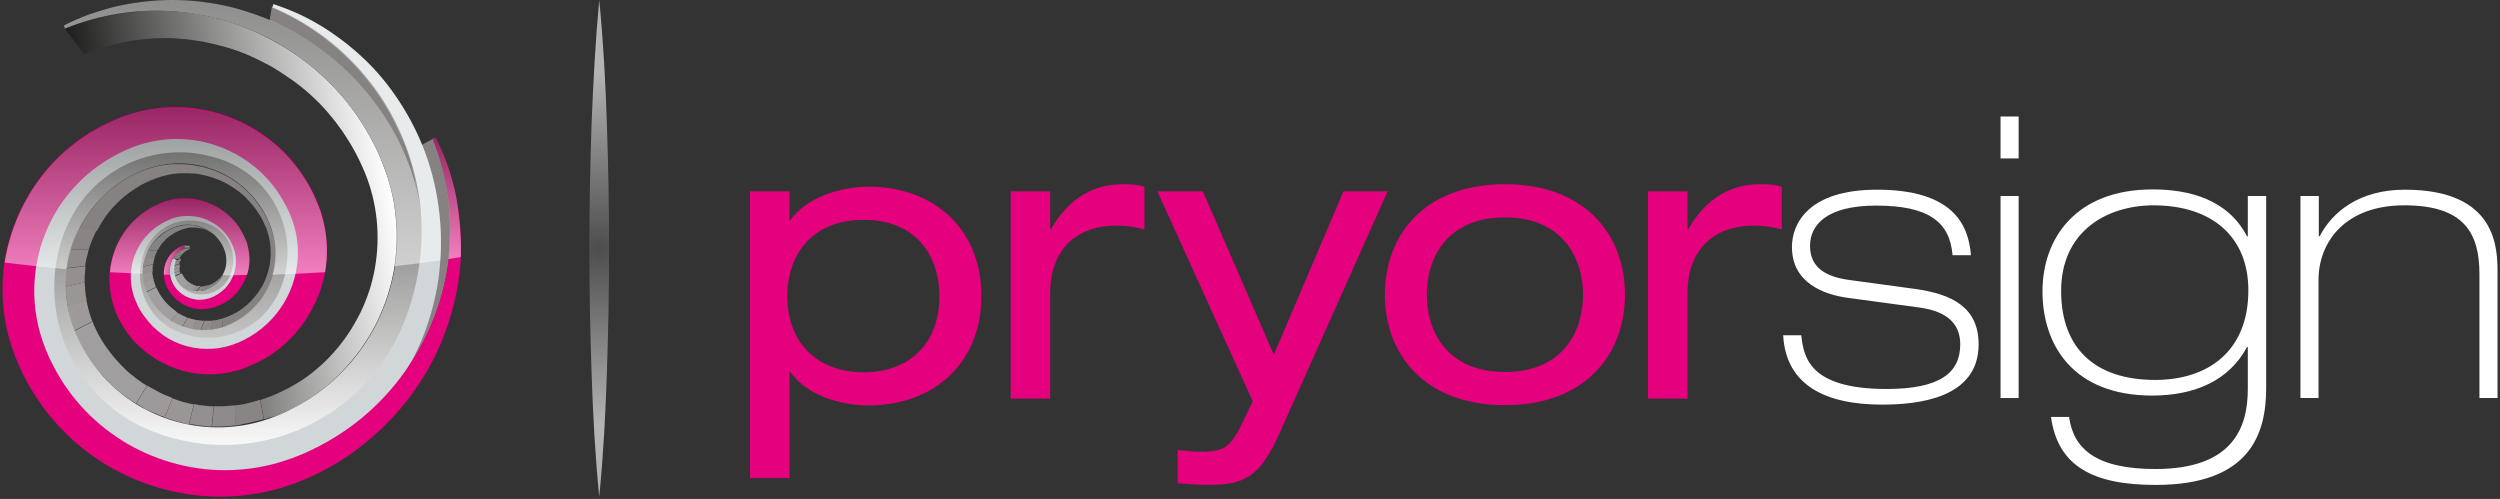 <svg width="912" height="182" viewBox="0 0 912 182" fill="none" xmlns="http://www.w3.org/2000/svg">
<rect x="0" y="0" width="912" height="182" fill="#333333" stroke="none"/>
<path d="M273.6 69.8H288V80.3H288.3C293.9 72.4 305.9 68.1 317 68.1C339.7 68.1 358 82.6 358 108C358 133.3 339.7 147.9 317 147.9C305.8 147.9 294.1 143.9 288.3 135.7H288V174.4H273.6V69.8ZM315.1 80.2C295.5 80.2 287.2 93.7 287.2 108C287.2 125.3 298.3 135.8 315.1 135.8C331.8 135.8 342.7 125.3 342.7 108C342.7 93.7 334.5 80.2 315.1 80.2Z" fill="#E5007E"/>
<path d="M368.699 69.8H383.099V83.6H383.399C390.199 71.6 399.799 67.2 409.299 67.2C412.899 67.2 414.799 67.3 417.499 68.1V83.7C413.899 82.8 411.199 82.3 407.299 82.3C392.999 82.3 383.099 90.7 383.099 107.1V145.4H368.699V69.8Z" fill="#E5007E"/>
<path d="M490.099 69.8H506.199L466.699 158.2C459.499 174.2 453.899 176.9 440.499 176.9C436.899 176.9 433.299 176.6 429.599 176.3V164.2C432.199 164.3 434.499 164.8 437.999 164.8C446.899 164.8 449.099 162.9 453.699 153.3L456.999 146.4L422.199 69.8H438.799L464.699 129.4L490.099 69.8Z" fill="#E5007E"/>
<path d="M548.999 67.2C578.399 67.2 592.799 85.8 592.799 107.5C592.799 129.2 578.399 147.8 548.999 147.8C519.599 147.8 505.199 129.2 505.199 107.5C505.199 85.8 519.599 67.2 548.999 67.2ZM548.999 79.3C528.099 79.3 520.499 93.8 520.499 107.5C520.499 121.2 528.099 135.7 548.999 135.7C569.899 135.7 577.499 121.2 577.499 107.5C577.499 93.9 569.799 79.3 548.999 79.3Z" fill="#E5007E"/>
<path d="M601.199 69.8H615.599V83.6H615.899C622.699 71.6 632.299 67.2 641.799 67.2C645.399 67.2 647.299 67.3 649.999 68.1V83.7C646.399 82.8 643.699 82.3 639.799 82.3C625.499 82.3 615.599 90.7 615.599 107.1V145.4H601.199V69.8V69.8Z" fill="#E5007E"/>
<path d="M712.3 93.1C711.3 80.9 703.5 75 684.4 75C666.3 75 660.3 82.1 660.3 89.7C660.3 97.8 666.3 101.1 675.1 102.2L698.6 105.4C712.4 107.3 721.8 112.3 721.8 125.6C721.8 145.6 699.1 147.6 686.5 147.6C666.2 147.6 651.5 140.7 650.5 122.3H657.1C658 129.9 659.6 141.9 688.2 141.9C707.6 141.9 715.1 136.1 715.1 125.6C715.1 117.1 708.9 113.4 700.3 112.2L674.4 108.7C665.3 107.5 653.7 103.2 653.7 90.1C653.7 81.7 659.6 69.2 684.7 69.2C712.1 69.2 718.1 81.6 719 93.1H712.3V93.1Z" fill="white"/>
<path d="M729.8 42.5H736.4V57.8H729.8V42.5ZM729.8 71.5H736.4V145.2H729.8V71.5Z" fill="white"/>
<path d="M820.1 71.5H826.7V141.6C826.7 158.4 820.7 176.9 786.4 176.9C763.5 176.9 750.7 170.1 748.2 152.1H754.8C756.4 163.8 764.7 171.1 786.3 171.1C815 171.1 820 155.5 820 141.9V126.6H819.7C813.2 138.8 800.7 144.3 785.1 144.3C756.4 144.3 745.1 126 745.1 106.3C745.1 87 757.2 69.1 785.3 69.1C798.6 69.1 812.7 72.7 819.7 86.2L820 86.3V71.5H820.1ZM751.9 106.1C751.9 127.1 764.3 138.6 786.2 138.6C805.4 138.6 820.2 128.2 820.2 105.9C820.2 86.5 807.1 74.9 785.5 74.9C768 75 751.9 84.8 751.9 106.1Z" fill="white"/>
<path d="M839.299 71.5H845.899V86.2H846.199C850.799 77.4 860.499 69.2 877.299 69.2C911.099 69.2 911.099 90.8 911.099 99.7V145.2H904.499V100C904.499 85 898.899 74.9 877.099 74.9C855.399 74.9 845.799 88.4 845.799 102.1V145.2H839.199V71.5H839.299Z" fill="white"/>
<path d="M218.6 0C220.1 15.1 220.9 30.2 221.4 45.3C221.9 60.4 222.2 75.5 222.2 90.6C222.2 105.7 221.9 120.8 221.4 135.9C220.9 151 220.1 166.1 218.6 181.2C217.1 166.1 216.3 151 215.8 135.9C215.3 120.8 215 105.7 215 90.6C215 75.5 215.3 60.4 215.8 45.3C216.4 30.2 217.2 15.1 218.6 0Z" fill="url(#paint0_radial_1602_7312)"/>
<path d="M23.4 9.2C23.3 9.2 23.3 9.3 23.3 9.3L23.4 9.2Z" fill="#827F7E"/>
<path d="M152 69.1L144.3 71.6C144.2 71 144.1 70.3 143.9 69.7C143.8 69.1 143.6 68.4 143.5 67.8C143.4 67.2 143.2 66.5 143 65.9C142.8 65.3 142.7 64.7 142.5 64C141.7 61.2 140.8 58.4 139.7 55.6C138.6 52.9 137.3 50.2 135.9 47.6C134.5 45 133 42.5 131.3 40.1C129.6 37.7 127.8 35.3 125.9 33.1C124 30.9 121.9 28.8 119.7 26.8C117.5 24.8 115.2 23 112.8 21.2C110.4 19.5 107.9 17.9 105.4 16.4C102.8 14.9 100.2 13.6 97.5 12.5L99.2 2.4C102.3 3.7 105.3 5.2 108.2 6.8C111.1 8.4 113.9 10.2 116.6 12.2C119.3 14.1 121.9 16.2 124.3 18.5C126.8 20.7 129.1 23.1 131.3 25.6C133.5 28.1 135.5 30.7 137.4 33.5C139.3 36.2 141 39.1 142.6 42C144.2 44.9 145.6 47.9 146.8 51C148 54.1 149.1 57.2 150 60.4C150.2 61.1 150.4 61.8 150.6 62.5C150.8 63.2 151 63.9 151.1 64.6C151.3 65.3 151.4 66 151.6 66.7C151.7 67.7 151.9 68.4 152 69.1Z" fill="#868281"/>
<path d="M149.6 132.8L142.2 128C142.4 127.6 142.7 127.2 142.9 126.9C143.1 126.5 143.4 126.1 143.6 125.8C143.8 125.4 144.1 125 144.3 124.6C144.5 124.2 144.8 123.8 145 123.4C146.5 120.8 147.8 118.2 148.9 115.5C150.1 112.8 151.1 110 151.9 107.2C152.7 104.4 153.4 101.5 154 98.6C154.5 95.7 154.9 92.8 155.1 89.8C155.3 86.9 155.3 83.9 155.2 81C155.1 78.1 154.8 75.1 154.3 72.2C153.8 69.3 153.2 66.4 152.4 63.6C151.6 60.8 150.7 58 149.6 55.2L158 50.6C159.3 53.7 160.3 56.9 161.2 60.1C162.1 63.3 162.8 66.6 163.3 69.9C163.8 73.2 164.2 76.5 164.3 79.8C164.5 83.1 164.4 86.5 164.2 89.8C164 93.1 163.6 96.4 163 99.7C162.4 103 161.6 106.2 160.7 109.4C159.7 112.6 158.6 115.7 157.3 118.8C156 121.9 154.5 124.8 152.9 127.7C152.6 128.2 152.4 128.6 152.1 129C151.8 129.4 151.6 129.9 151.3 130.3C151 130.7 150.8 131.2 150.5 131.6C150.1 132 149.9 132.4 149.6 132.8Z" fill="#868281"/>
<path d="M63.399 100.8L65.799 99.6L63.399 100.8C63.399 100.8 63.499 100.8 63.399 100.8Z" fill="#898584"/>
<path d="M63.499 100.8L65.899 99.6L63.499 100.8V100.8C63.599 100.8 63.599 100.8 63.499 100.8C63.499 100.8 63.599 100.8 63.499 100.8Z" fill="#8F8B8A"/>
<path d="M63.6 100.8L66 99.6L63.6 100.8C63.7 100.8 63.7 100.8 63.6 100.8C63.7 100.8 63.7 100.8 63.6 100.8Z" fill="#93908F"/>
<path d="M63.699 100.8L66.099 99.6L63.699 100.8Z" fill="#9A9693"/>
<path d="M63.699 100.8L66.099 99.6L63.699 100.8C63.799 100.8 63.799 100.9 63.699 100.8C63.799 100.8 63.799 100.8 63.699 100.8C63.799 100.8 63.799 100.8 63.699 100.8Z" fill="#9D9A99"/>
<path d="M63.8 100.9L66.2 99.7C66.2 99.7 66.3 99.7 66.3 99.8C66.3 99.8 66.3 99.9 66.4 99.9C66.4 99.9 66.4 100 66.5 100C66.5 100 66.5 100.1 66.6 100.1C66.7 100.4 66.9 100.6 67 100.9C67.2 101.1 67.3 101.4 67.5 101.6C67.7 101.8 67.9 102.1 68.1 102.3C68.3 102.5 68.5 102.7 68.8 102.9C68.9 102.9 68.9 103 69 103C69.1 103 69.1 103.1 69.2 103.1C69.3 103.1 69.3 103.2 69.4 103.2C69.5 103.2 69.5 103.3 69.6 103.3L67.6 104.9C67.5 104.9 67.5 104.8 67.4 104.8C67.3 104.8 67.3 104.7 67.2 104.7C67.1 104.7 67.1 104.6 67 104.6C66.9 104.6 66.9 104.5 66.8 104.5C66.5 104.3 66.3 104.1 66 103.8C65.8 103.6 65.5 103.3 65.3 103.1C65.1 102.8 64.9 102.6 64.7 102.3C64.5 102 64.3 101.7 64.2 101.4C64.2 101.3 64.1 101.3 64.1 101.2C64.1 101.2 64.1 101.1 64 101.1C63.9 101 63.9 100.9 63.8 100.9Z" fill="#A09E9E"/>
<path d="M67.399 104.9L69.399 103.3C69.499 103.4 69.599 103.4 69.799 103.5C69.899 103.6 69.999 103.6 70.199 103.7C70.299 103.8 70.399 103.8 70.599 103.9C70.699 104 70.899 104 70.999 104.1L69.199 105.8C68.999 105.7 68.899 105.7 68.799 105.6C68.699 105.5 68.499 105.5 68.399 105.4C68.299 105.3 68.099 105.3 67.999 105.2C67.599 105.1 67.499 105 67.399 104.9Z" fill="#9D9A99"/>
<path d="M68.999 105.7L70.799 104C70.899 104 70.999 104.1 71.099 104.1C71.199 104.1 71.299 104.2 71.399 104.2C71.499 104.2 71.599 104.3 71.699 104.3C71.799 104.3 71.899 104.3 71.999 104.4L70.399 106.2C70.299 106.2 70.199 106.2 69.999 106.1C69.899 106.1 69.799 106 69.599 106C69.499 106 69.399 105.9 69.199 105.9C69.299 105.8 69.199 105.8 68.999 105.7Z" fill="#9A9693"/>
<path d="M70.399 106.1L71.999 104.3H72.099H72.199H72.299H72.399C72.499 104.3 72.499 104.3 72.599 104.3C72.699 104.3 72.699 104.3 72.799 104.3C72.899 104.3 72.899 104.3 72.999 104.3C73.099 104.3 73.099 104.3 73.199 104.3L71.699 106.1C71.599 106.1 71.599 106.1 71.499 106.1C71.399 106.1 71.299 106.1 71.299 106.1C71.199 106.1 71.099 106.1 71.099 106.1C70.999 106.1 70.999 106.1 70.899 106.1H70.799H70.699H70.599C70.499 106.1 70.499 106.1 70.399 106.1Z" fill="#93908F"/>
<path d="M71.8 106.3L73.3 104.5C73.3 104.5 73.3 104.5 73.4 104.5H73.5C73.5 104.5 73.5 104.5 73.6 104.5H73.7C73.8 104.5 73.9 104.5 73.9 104.5C74 104.5 74.1 104.5 74.1 104.5C74.2 104.5 74.3 104.5 74.3 104.5C74.4 104.5 74.4 104.5 74.5 104.5L73.2 106.3C73.1 106.3 73 106.3 72.9 106.3C72.8 106.3 72.7 106.3 72.6 106.3C72.5 106.3 72.4 106.3 72.3 106.3C72.2 106.3 72.1 106.3 72 106.3C72 106.3 72 106.3 71.9 106.3C71.9 106.3 71.9 106.3 71.8 106.3Z" fill="#8F8B8A"/>
<path d="M73.1 106.2L74.4 104.4C74.5 104.4 74.7 104.4 74.8 104.3C74.9 104.3 75 104.3 75.2 104.2C75.3 104.2 75.5 104.1 75.6 104.1C75.7 104.1 75.8 104 76 104L74.9 105.7C74.8 105.7 74.6 105.8 74.5 105.8C74.4 105.8 74.2 105.9 74.1 105.9C74 105.9 73.8 106 73.7 106C73.4 106.2 73.3 106.2 73.1 106.2Z" fill="#898584"/>
<path d="M74.8 105.8L75.9 104.1C76.3 104 76.7 103.8 77 103.7C77.4 103.5 77.7 103.3 78.1 103.1C78.4 102.9 78.8 102.6 79.1 102.4C79.4 102.1 79.7 101.9 80 101.6C80.3 101.3 80.5 101.1 80.7 100.8C80.9 100.5 81.1 100.2 81.3 99.9C81.5 99.6 81.7 99.2 81.8 98.9C82 98.6 82.1 98.2 82.2 97.9L82 98.6C81.9 99 81.7 99.4 81.5 99.8C81.3 100.2 81.1 100.6 80.9 100.9C80.7 101.3 80.4 101.6 80.2 102C79.9 102.3 79.7 102.7 79.4 103C79.1 103.3 78.7 103.6 78.4 103.9C78 104.2 77.7 104.5 77.3 104.7C76.9 104.9 76.5 105.2 76.1 105.4C75.7 105.5 75.2 105.7 74.8 105.8Z" fill="#868281"/>
<path d="M77.3 84.9L78.1 85.6C77.6 85.2 77.1 84.9 76.6 84.6C76.1 84.3 75.5 84 75 83.8C74.5 83.6 73.9 83.4 73.3 83.3C72.7 83.2 72.1 83.1 71.5 83C71.4 83 71.3 83 71.2 83C71.1 83 71 83 70.9 83C70.8 83 70.7 83 70.6 83C70.5 83 70.4 83 70.3 83C70 83 69.8 83 69.6 83C69.4 83 69.1 83 68.9 83.1C68.7 83.1 68.4 83.2 68.2 83.2C68 83.2 67.7 83.3 67.5 83.4C67.2 83.5 66.8 83.6 66.5 83.7C66.2 83.8 65.8 83.9 65.5 84.1C65.2 84.2 64.8 84.4 64.5 84.5C64.2 84.7 63.9 84.8 63.6 85C63 85.4 62.4 85.8 61.8 86.2C61.2 86.6 60.7 87.1 60.2 87.6C59.7 88.1 59.2 88.7 58.8 89.2C58.4 89.8 58 90.4 57.7 91C57.7 91 57.7 91.1 57.6 91.1C57.6 91.1 57.6 91.2 57.5 91.2C57.5 91.2 57.5 91.3 57.4 91.3C57.4 91.3 57.4 91.4 57.3 91.4L53.8 91.5C53.8 91.5 53.8 91.4 53.9 91.4C53.9 91.4 53.9 91.3 54 91.3C54 91.3 54 91.2 54.1 91.2C54.1 91.2 54.1 91.1 54.2 91.1C54.6 90.4 55 89.7 55.5 89.1C56 88.5 56.5 87.8 57.1 87.3C57.7 86.7 58.3 86.2 58.9 85.7C59.5 85.2 60.2 84.7 60.9 84.3C61.2 84.1 61.6 83.9 62 83.7C62.4 83.5 62.7 83.3 63.1 83.2C63.5 83 63.8 82.9 64.2 82.8C64.6 82.7 65 82.6 65.3 82.5C65.6 82.4 65.8 82.4 66.1 82.3C66.4 82.3 66.6 82.2 66.9 82.2C67.2 82.2 67.5 82.1 67.7 82.1C68 82.1 68.3 82.1 68.5 82.1C68.6 82.1 68.7 82.1 68.8 82.1C68.9 82.1 69 82.1 69.2 82.1C69.3 82.1 69.4 82.1 69.6 82.1C69.7 82.1 69.8 82.1 70 82.1C70.7 82.2 71.3 82.3 72 82.5C72.6 82.7 73.3 82.9 73.9 83.1C74.5 83.3 75.1 83.6 75.7 84C76.2 84.1 76.8 84.5 77.3 84.9Z" fill="#868281"/>
<path d="M53.901 91.5L57.401 91.4C57.301 91.6 57.201 91.8 57.101 92.1C57.001 92.3 56.901 92.5 56.801 92.8C56.701 93 56.601 93.3 56.501 93.5C56.401 93.7 56.301 94 56.301 94.2L52.601 94.7C52.701 94.4 52.801 94.2 52.801 93.9C52.901 93.6 53.001 93.4 53.101 93.1C53.201 92.8 53.301 92.6 53.401 92.4C53.601 92 53.701 91.7 53.901 91.5Z" fill="#898584"/>
<path d="M52.7 94.5L56.4 94C56.3 94.2 56.3 94.4 56.2 94.6C56.2 94.8 56.1 95 56.1 95.2C56.1 95.4 56 95.6 56 95.8C56 96 55.9 96.2 55.9 96.4L52.2 97.2C52.2 97 52.3 96.7 52.3 96.5C52.3 96.3 52.4 96 52.4 95.8C52.5 95.6 52.5 95.3 52.6 95.1C52.5 95 52.6 94.7 52.7 94.5Z" fill="#8F8B8A"/>
<path d="M52.1 97.3L55.8 96.5C55.8 96.7 55.8 96.9 55.7 97.1C55.7 97.3 55.7 97.5 55.7 97.7C55.7 97.9 55.7 98.1 55.7 98.3C55.7 98.5 55.7 98.7 55.7 98.9L52 100C52 99.8 52 99.5 52 99.3C52 99.1 52 98.9 52 98.6C52 98.4 52 98.2 52 97.9C52 97.7 52 97.5 52.1 97.3Z" fill="#93908F"/>
<path d="M51.9 99.9L55.6 98.8C55.6 98.8 55.6 98.8 55.6 98.9C55.6 98.9 55.6 98.9 55.6 99C55.6 99 55.6 99 55.6 99.1C55.6 99.3 55.6 99.5 55.6 99.7C55.6 99.9 55.6 100.1 55.7 100.3C55.7 100.5 55.8 100.7 55.8 100.9C55.8 101.1 55.9 101.3 55.9 101.5L52.2 102.9C52.2 102.7 52.1 102.5 52.1 102.2C52.1 102 52 101.8 52 101.5C52 101.3 52 101.1 51.9 100.8C51.9 100.6 51.9 100.4 51.9 100.1C51.9 100.1 51.9 100.1 51.9 100C51.9 100 51.9 100 51.9 99.9C51.9 100 51.9 100 51.9 99.9C51.9 100 51.9 100 51.9 99.9Z" fill="#9A9693"/>
<path d="M52.2 102.8L55.9 101.4C56 101.7 56 102 56.1 102.3C56.2 102.6 56.2 102.9 56.3 103.1C56.4 103.4 56.5 103.7 56.6 103.9C56.7 104.2 56.8 104.4 56.9 104.7L53.3 106.5C53.2 106.2 53.1 105.9 52.9 105.6C52.8 105.3 52.7 105 52.6 104.7C52.5 104.4 52.4 104.1 52.3 103.8C52.4 103.5 52.3 103.1 52.2 102.8Z" fill="#9D9A99"/>
<path d="M53.4 106.6L57 104.8C57.4 105.7 57.8 106.5 58.3 107.3C58.8 108.1 59.3 108.9 59.9 109.6C60.5 110.3 61.1 111 61.8 111.6C62.5 112.2 63.2 112.8 64 113.4C64.1 113.5 64.2 113.5 64.2 113.6C64.3 113.7 64.4 113.7 64.4 113.8C64.5 113.9 64.6 113.9 64.6 114C64.7 114.1 64.8 114.1 64.8 114.2L62.2 117.2C62.1 117.1 62 117.1 61.9 117C61.8 116.9 61.7 116.9 61.6 116.8C61.5 116.7 61.4 116.7 61.3 116.6C61.2 116.5 61.1 116.5 61 116.4C60.1 115.8 59.3 115.1 58.6 114.4C57.8 113.7 57.1 112.9 56.4 112.1C55.7 111.3 55.1 110.4 54.6 109.5C54.2 108.5 53.7 107.6 53.4 106.6Z" fill="#A09E9E"/>
<path d="M62.3 117.1L64.8 114.1C65.1 114.3 65.4 114.5 65.7 114.6C66 114.8 66.3 114.9 66.6 115.1C66.9 115.2 67.2 115.4 67.5 115.5C67.8 115.6 68.1 115.8 68.5 115.9L66.4 119.1C66 119 65.7 118.8 65.3 118.7C64.9 118.6 64.6 118.4 64.2 118.2C63.9 118 63.5 117.9 63.2 117.7C63 117.5 62.6 117.3 62.3 117.1Z" fill="#9D9A99"/>
<path d="M66.5 119.1L68.6 115.9C68.9 116 69.1 116.1 69.4 116.2C69.7 116.3 69.9 116.4 70.2 116.4C70.5 116.5 70.7 116.5 71 116.6C71.3 116.7 71.5 116.7 71.8 116.8L70.1 120.2C69.8 120.1 69.5 120.1 69.2 120C68.9 119.9 68.6 119.8 68.3 119.8C68 119.7 67.7 119.6 67.4 119.5C67 119.3 66.8 119.2 66.5 119.1Z" fill="#9A9693"/>
<path d="M70 120.1L71.7 116.7C71.9 116.7 72.2 116.8 72.4 116.8C72.6 116.8 72.9 116.9 73.1 116.9C73.3 116.9 73.6 117 73.8 117C74 117 74.3 117 74.5 117L73.2 120.4C72.9 120.4 72.7 120.4 72.4 120.4C72.1 120.4 71.9 120.4 71.6 120.3C71.3 120.3 71.1 120.2 70.8 120.2C70.6 120.2 70.3 120.1 70 120.1Z" fill="#93908F"/>
<path d="M73.3 120.4L74.6 117C74.7 117 74.7 117 74.8 117C74.9 117 74.9 117 75 117C75.1 117 75.1 117 75.2 117H75.4C75.6 117 75.8 117 76 117C76.2 117 76.4 117 76.6 117C76.8 117 77 117 77.2 117C77.4 117 77.6 117 77.8 116.9L76.9 120.3C76.7 120.3 76.4 120.4 76.2 120.4C76 120.4 75.8 120.4 75.5 120.5C75.3 120.5 75 120.5 74.8 120.5C74.6 120.5 74.3 120.5 74.1 120.5C74 120.5 74 120.5 73.9 120.5C73.8 120.5 73.8 120.5 73.7 120.5C73.6 120.5 73.6 120.5 73.5 120.5C73.4 120.4 73.3 120.4 73.3 120.4Z" fill="#8F8B8A"/>
<path d="M76.8 120.3L77.7 116.9C78 116.9 78.3 116.8 78.7 116.8C79 116.8 79.3 116.7 79.6 116.6C79.9 116.5 80.2 116.4 80.5 116.4C80.8 116.3 81.1 116.2 81.4 116.1L81 119.4C80.7 119.5 80.3 119.6 80 119.7C79.6 119.8 79.3 119.9 78.9 120C78.5 120.1 78.2 120.1 77.8 120.2C77.5 120.2 77.1 120.2 76.8 120.3Z" fill="#898584"/>
<path d="M81 119.4L81.4 116.1C82.7 115.7 83.9 115.2 85.1 114.6C86.3 114 87.4 113.3 88.5 112.5C89.6 111.7 90.6 110.8 91.5 109.9C92.4 108.9 93.3 107.9 94.1 106.8C94.9 105.6 95.7 104.4 96.3 103.1C96.9 101.8 97.4 100.5 97.8 99.1C98.2 97.7 98.5 96.3 98.6 94.9C98.8 93.5 98.8 92 98.7 90.6C98.6 89.9 98.6 89.2 98.5 88.5C98.4 87.8 98.2 87.1 98.1 86.4C97.9 85.7 97.7 85 97.5 84.3C97.3 83.6 97 82.9 96.7 82.3C96.4 81.6 96.1 81 95.8 80.3C95.5 79.7 95.1 79 94.7 78.4C94.3 77.8 93.9 77.2 93.5 76.6C93.1 76 92.6 75.4 92.2 74.9C91.3 73.8 90.3 72.7 89.3 71.7C88.2 70.7 87.1 69.8 85.9 69C84.7 68.2 83.5 67.4 82.2 66.7C80.9 66 79.6 65.5 78.2 65C77.4 64.7 76.5 64.4 75.6 64.2C74.7 64 73.8 63.8 73 63.6C72.1 63.4 71.2 63.3 70.3 63.3C69.4 63.2 68.5 63.2 67.6 63.2C67 63.2 66.5 63.2 66 63.2C65.5 63.2 64.9 63.3 64.4 63.3C63.9 63.4 63.3 63.4 62.8 63.5C62.3 63.6 61.7 63.7 61.2 63.8C59.8 64.1 58.4 64.5 57 65C55.6 65.5 54.3 66.1 53 66.7C51.7 67.3 50.4 68.1 49.2 68.9C48 69.7 46.8 70.5 45.7 71.4C44.6 72.3 43.6 73.2 42.6 74.2C41.6 75.2 40.7 76.2 39.8 77.3C38.9 78.4 38.1 79.5 37.4 80.7C36.6 81.9 36 83.1 35.3 84.3L28.9 83.5C29.6 82.1 30.4 80.8 31.2 79.4C32.1 78.1 33 76.8 34 75.6C35 74.4 36 73.2 37.1 72.1C38.2 71 39.4 69.9 40.6 69C41.9 68 43.2 67 44.6 66.1C46 65.2 47.4 64.4 48.9 63.7C50.4 63 51.9 62.3 53.4 61.8C54.9 61.3 56.5 60.8 58.1 60.5C58.7 60.4 59.3 60.3 59.9 60.2C60.5 60.1 61.1 60 61.7 60C62.3 59.9 62.9 59.9 63.5 59.9C64.1 59.9 64.7 59.9 65.3 59.9C66.3 59.9 67.3 59.9 68.4 60C69.4 60.1 70.4 60.2 71.4 60.4C72.4 60.6 73.4 60.8 74.4 61C75.4 61.3 76.4 61.6 77.3 61.9C78.8 62.4 80.3 63.1 81.8 63.8C83.2 64.5 84.6 65.4 86 66.3C87.3 67.2 88.6 68.3 89.8 69.4C91 70.5 92.1 71.7 93.1 73C93.6 73.6 94.1 74.3 94.6 75C95.1 75.7 95.5 76.3 95.9 77C96.3 77.7 96.7 78.4 97.1 79.1C97.5 79.8 97.8 80.6 98.1 81.3C98.4 82 98.7 82.8 99 83.6C99.3 84.4 99.5 85.2 99.7 85.9C99.9 86.7 100.1 87.5 100.2 88.3C100.3 89.1 100.4 89.9 100.5 90.7C100.6 92.3 100.6 93.9 100.4 95.6C100.2 97.2 99.9 98.8 99.5 100.4C99.1 102 98.5 103.5 97.8 105C97.1 106.5 96.3 107.9 95.3 109.2C94.4 110.4 93.5 111.6 92.4 112.7C91.3 113.8 90.2 114.8 89 115.7C87.8 116.6 86.5 117.4 85.2 118.1C83.8 118.3 82.5 118.9 81 119.4Z" fill="#868281"/>
<path d="M28.8 83.3L35.2 84.1C35.2 84.2 35.1 84.2 35.1 84.3C35.1 84.4 35 84.4 35 84.5C35 84.6 35 84.6 34.9 84.7C34.9 84.8 34.8 84.8 34.8 84.9C34.6 85.4 34.3 85.9 34.1 86.4C33.9 86.9 33.7 87.4 33.5 87.9C33.3 88.4 33.1 88.9 32.9 89.4C32.7 89.9 32.6 90.4 32.4 91H25.7C25.9 90.4 26.1 89.8 26.3 89.2C26.5 88.6 26.7 88 26.9 87.5C27.1 86.9 27.4 86.3 27.6 85.8C27.8 85.2 28.1 84.7 28.4 84.1C28.4 84 28.5 84 28.5 83.9C28.5 83.8 28.6 83.8 28.6 83.7C28.6 83.6 28.7 83.6 28.7 83.5C28.7 83.4 28.7 83.4 28.8 83.3Z" fill="#898584"/>
<path d="M25.7 91H32.4C32.3 91.5 32.1 92 32 92.5C31.9 93 31.8 93.5 31.6 94C31.5 94.5 31.4 95 31.3 95.5C31.2 96 31.1 96.5 31.1 97L24.2 97.8C24.3 97.2 24.4 96.6 24.5 96.1C24.6 95.5 24.7 94.9 24.8 94.4C24.9 93.8 25.1 93.3 25.2 92.7C25.4 92.1 25.5 91.5 25.7 91Z" fill="#8F8B8A"/>
<path d="M24.3 97.9L31.2 97.1C31.2 97.5 31.1 97.9 31.1 98.2C31.1 98.6 31 99 31 99.3C31 99.7 31 100.1 30.9 100.4C30.9 100.8 30.9 101.2 30.9 101.6C30.9 101.7 30.9 101.8 30.9 101.9C30.9 102 30.9 102.1 30.9 102.3C30.9 102.4 30.9 102.5 30.9 102.7C30.9 102.8 30.9 102.9 30.9 103L23.9 104.6C23.9 104.5 23.9 104.3 23.9 104.2C23.9 104.1 23.9 103.9 23.9 103.8C23.9 103.7 23.9 103.5 23.9 103.4C23.9 103.3 23.9 103.1 23.9 103C23.9 102.6 23.9 102.1 23.9 101.7C23.9 101.3 23.9 100.8 24 100.4C24 100 24.1 99.5 24.1 99.1C24.1 98.7 24.2 98.3 24.3 97.9Z" fill="#93908F"/>
<path d="M23.9 104.6L30.9 103C30.9 103.5 30.9 104.1 31 104.6C31 105.1 31.1 105.7 31.1 106.2C31.2 106.7 31.2 107.2 31.3 107.8C31.4 108.3 31.5 108.8 31.6 109.4L24.7 111.8C24.6 111.2 24.5 110.6 24.4 110C24.3 109.4 24.2 108.8 24.2 108.2C24.1 107.6 24.1 107 24.1 106.4C23.9 105.8 23.9 105.2 23.9 104.6Z" fill="#9A9693"/>
<path d="M24.601 111.7L31.501 109.3C31.601 110 31.801 110.7 31.901 111.3C32.101 112 32.201 112.6 32.401 113.3C32.601 114 32.801 114.6 33.001 115.3C33.201 116 33.501 116.6 33.701 117.2L27.101 120.6C26.801 119.9 26.501 119.2 26.301 118.4C26.001 117.7 25.801 116.9 25.601 116.2C25.401 115.5 25.201 114.7 25.001 113.9C24.901 113.3 24.801 112.5 24.601 111.7Z" fill="#9D9A99"/>
<path d="M27.201 120.7L33.801 117.3C33.801 117.4 33.901 117.5 33.901 117.6C33.901 117.7 34.001 117.8 34.001 117.9C34.001 118 34.101 118.1 34.101 118.2C34.101 118.3 34.201 118.4 34.201 118.5C34.801 119.8 35.401 121.1 36.101 122.4C36.801 123.7 37.601 124.9 38.401 126.1C39.201 127.3 40.101 128.5 41.001 129.6C41.901 130.7 42.901 131.8 43.901 132.9C44.601 133.6 45.401 134.4 46.101 135.1C46.901 135.8 47.601 136.5 48.501 137.1C49.301 137.8 50.101 138.4 51.001 139C51.801 139.6 52.701 140.2 53.601 140.7L49.601 147.2C48.601 146.6 47.601 145.9 46.701 145.3C45.701 144.6 44.801 143.9 43.901 143.2C43.001 142.5 42.101 141.7 41.201 140.9C40.301 140.1 39.501 139.3 38.701 138.4C37.601 137.2 36.501 136 35.401 134.7C34.401 133.4 33.401 132.1 32.501 130.7C31.601 129.3 30.701 127.9 29.901 126.5C29.101 125.1 28.401 123.6 27.701 122.1C27.701 122 27.601 121.9 27.501 121.7C27.401 121.6 27.401 121.5 27.301 121.3C27.301 121.2 27.201 121.1 27.101 120.9C27.301 120.9 27.301 120.8 27.201 120.7Z" fill="#A09E9E"/>
<path d="M49.7 147.2L53.7 140.7C54.1 140.9 54.4 141.1 54.8 141.3C55.2 141.5 55.5 141.7 55.9 141.9C56.3 142.1 56.6 142.3 57 142.5C57.4 142.7 57.7 142.9 58.1 143.1C58.5 143.3 58.9 143.5 59.3 143.7C59.7 143.9 60.1 144.1 60.5 144.2C60.9 144.4 61.3 144.5 61.7 144.7C62.1 144.9 62.5 145 62.9 145.2L60.1 152.2C59.6 152 59.2 151.8 58.7 151.7C58.2 151.5 57.8 151.3 57.3 151.1C56.8 150.9 56.4 150.7 55.9 150.5C55.4 150.3 55 150.1 54.5 149.9C54.1 149.7 53.7 149.5 53.2 149.3C52.8 149.1 52.4 148.9 52 148.6C51.6 148.4 51.2 148.1 50.8 147.9C50.5 147.7 50.1 147.5 49.7 147.2Z" fill="#9D9A99"/>
<path d="M60.101 152.3L62.901 145.3C63.501 145.5 64.201 145.8 64.801 146C65.401 146.2 66.101 146.4 66.701 146.6C67.401 146.8 68.001 146.9 68.701 147.1C69.401 147.3 70.001 147.4 70.701 147.5L68.901 154.8C68.101 154.7 67.401 154.5 66.701 154.3C65.901 154.1 65.201 153.9 64.501 153.7C63.801 153.5 63.001 153.3 62.301 153C61.601 152.8 60.901 152.5 60.101 152.3Z" fill="#9A9693"/>
<path d="M69 154.7L70.8 147.4C71.1 147.5 71.5 147.5 71.8 147.6C72.1 147.7 72.5 147.7 72.8 147.8C73.1 147.8 73.5 147.9 73.8 147.9C74.1 147.9 74.5 148 74.8 148C75.1 148 75.4 148.1 75.6 148.1C75.9 148.1 76.2 148.1 76.4 148.2C76.7 148.2 77 148.2 77.2 148.2C77.5 148.2 77.8 148.2 78 148.2L77.2 155.6C76.9 155.6 76.6 155.6 76.3 155.6C76 155.6 75.7 155.6 75.4 155.5C75.1 155.5 74.8 155.5 74.5 155.4C74.2 155.4 73.9 155.3 73.6 155.3C73.2 155.3 72.8 155.2 72.5 155.2C72.1 155.2 71.7 155.1 71.4 155C71 154.9 70.7 154.9 70.3 154.8C69.7 154.8 69.4 154.8 69 154.7Z" fill="#93908F"/>
<path d="M77.3 155.6L78.1 148.2C78.2 148.2 78.4 148.2 78.5 148.2C78.6 148.2 78.8 148.2 78.9 148.2C79 148.2 79.2 148.2 79.3 148.2C79.4 148.2 79.6 148.2 79.7 148.2C80.2 148.2 80.7 148.2 81.2 148.2C81.7 148.2 82.2 148.2 82.7 148.1C83.2 148.1 83.7 148 84.2 148C84.7 148 85.2 147.9 85.7 147.8L85.8 155.2C85.2 155.3 84.7 155.3 84.1 155.4C83.5 155.5 83 155.5 82.4 155.5C81.8 155.5 81.3 155.6 80.7 155.6C80.1 155.6 79.6 155.6 79 155.6C78.8 155.6 78.7 155.6 78.5 155.6C78.3 155.6 78.2 155.6 78 155.6C77.8 155.6 77.7 155.6 77.5 155.6C77.6 155.6 77.4 155.6 77.3 155.6Z" fill="#8F8B8A"/>
<path d="M85.8 155.3L85.7 147.9C86.5 147.8 87.3 147.7 88 147.6C88.8 147.5 89.6 147.3 90.3 147.1C91.1 146.9 91.8 146.7 92.6 146.5C93.4 146.3 94.1 146.1 94.9 145.8L96.2 152.9C95.4 153.2 94.5 153.4 93.6 153.6C92.7 153.8 91.9 154 91 154.2C90.1 154.4 89.2 154.6 88.4 154.7C87.6 155 86.7 155.1 85.8 155.3Z" fill="#898584"/>
<path d="M96.3 153L95 145.9C96.1 145.5 97.3 145.1 98.4 144.7C99.5 144.3 100.6 143.8 101.7 143.3C102.8 142.8 103.9 142.2 105 141.7C106.1 141.1 107.1 140.5 108.2 139.9C110.7 138.4 113.1 136.7 115.3 134.8C117.6 132.9 119.7 130.9 121.6 128.7C123.6 126.5 125.4 124.2 127 121.8C128.6 119.4 130.1 116.8 131.4 114.2C132.7 111.6 133.8 108.8 134.7 106.1C135.6 103.3 136.3 100.5 136.8 97.6C137.3 94.7 137.6 91.8 137.7 88.9C137.8 86 137.7 83 137.4 80.1C137.1 77.2 136.6 74.3 135.9 71.5C135.2 68.7 134.3 65.9 133.2 63.2C132.1 60.5 130.8 57.8 129.4 55.2C128 52.6 126.4 50.1 124.8 47.7C123.1 45.3 121.3 43 119.4 40.8C117.5 38.6 115.4 36.5 113.2 34.5C111 32.5 108.7 30.7 106.3 29C103.9 27.3 101.4 25.7 98.9 24.2C96.3 22.8 93.7 21.5 91 20.3C88.3 19.1 85.5 18.1 82.7 17.3C79.9 16.5 77 15.8 74.1 15.2C71.2 14.7 68.3 14.3 65.3 14.1C64.9 14.1 64.4 14 64 14C63.6 14 63.1 14 62.7 13.9C62.3 13.9 61.8 13.9 61.4 13.9C61 13.9 60.5 13.9 60.1 13.9C57.6 13.9 55.1 14 52.6 14.3C50.1 14.5 47.6 14.9 45.1 15.4C42.6 15.9 40.2 16.5 37.8 17.2C35.4 17.9 33 18.7 30.7 19.7L23.7 10.5C26.3 9.4 29 8.5 31.8 7.7C34.5 6.9 37.3 6.2 40.1 5.7C42.9 5.2 45.7 4.7 48.5 4.5C51.3 4 54.1 3.9 57 3.9C57.5 3.9 58 3.9 58.5 3.9C59 3.9 59.5 3.9 60 3.9C60.5 3.9 61 3.9 61.5 4C62 4 62.5 4.1 63 4.1C66.3 4.3 69.6 4.7 72.9 5.3C76.2 5.9 79.4 6.7 82.6 7.6C85.8 8.6 88.9 9.7 92 11C95.1 12.3 98 13.8 100.9 15.4C103.8 17 106.6 18.8 109.3 20.8C112 22.7 114.6 24.8 117 27.1C119.5 29.3 121.8 31.7 124 34.2C126.2 36.7 128.2 39.3 130.1 42C132 44.7 133.7 47.6 135.3 50.5C136.9 53.4 138.3 56.4 139.5 59.5C140.7 62.6 141.8 65.7 142.6 68.9C143.4 72.1 144 75.4 144.3 78.7C144.7 82 144.8 85.3 144.7 88.6C144.6 91.9 144.2 95.2 143.7 98.5C143.1 101.8 142.3 105 141.3 108.1C140.3 111.2 139 114.3 137.6 117.3C136.1 120.3 134.5 123.1 132.6 125.9C130.8 128.6 128.7 131.2 126.5 133.7C124.3 136.2 121.9 138.5 119.4 140.6C116.9 142.7 114.2 144.7 111.4 146.4C110.2 147.1 109 147.8 107.8 148.5C106.6 149.2 105.4 149.8 104.1 150.3C102.9 150.9 101.6 151.4 100.3 151.9C98.9 152.1 97.6 152.6 96.3 153Z" fill="url(#paint1_linear_1602_7312)"/>
<path d="M67 89.6L69 89.7C69 89.7 69 89.8 69.1 89.8C69.1 89.9 69.1 89.9 69.2 89.9C69.2 90 69.2 90 69.3 90V90.1L67.3 90C67.3 90 67.3 89.9 67.2 89.9C67.2 89.8 67.2 89.8 67.1 89.8C67.1 89.7 67.1 89.7 67 89.6C67.1 89.7 67.1 89.7 67 89.6Z" fill="#A09E9E"/>
<path d="M67.3 90.2L69.3 90.3V90.4V90.5C69.3 90.5 69.3 90.5 69.3 90.6H67.3C67.3 90.6 67.3 90.6 67.3 90.5C67.3 90.5 67.3 90.5 67.3 90.4V90.3C67.3 90.3 67.3 90.3 67.3 90.2Z" fill="#9D9A99"/>
<path d="M67.4 90.6H69.4H67.4C67.4 90.7 67.4 90.7 67.4 90.6C67.4 90.7 67.4 90.7 67.4 90.6Z" fill="#8F8B8A"/>
<path d="M67.4 90.7H69.4C69.4 90.7 69.4 90.7 69.3 90.8H69.2C69.2 90.8 69.1 90.8 69.1 90.9C69 90.9 69 91 68.9 91C68.6 91.1 68.4 91.3 68.1 91.4C67.9 91.6 67.6 91.7 67.4 91.9C67.2 92.1 66.9 92.3 66.7 92.5C66.5 92.7 66.3 92.9 66.1 93.2L63.7 93.5C63.9 93.2 64.1 93 64.4 92.7C64.6 92.5 64.9 92.2 65.1 92C65.4 91.8 65.6 91.6 65.9 91.4C66.2 91.2 66.5 91 66.8 90.9C66.9 90.9 66.9 90.8 67 90.8C67.1 90.8 67.1 90.8 67.2 90.7C67.3 90.8 67.3 90.8 67.4 90.7Z" fill="#868281"/>
<path d="M63.8 93.5L66.2 93.2C66.1 93.3 66.1 93.4 66 93.4C65.9 93.5 65.9 93.6 65.8 93.6C65.7 93.7 65.7 93.8 65.7 93.8C65.6 93.9 65.6 94 65.6 94L63.1 94.5C63.1 94.4 63.2 94.3 63.3 94.2C63.3 94.1 63.4 94 63.5 93.9C63.6 93.8 63.6 93.7 63.7 93.6C63.6 93.7 63.7 93.6 63.8 93.5Z" fill="#868281"/>
<path d="M63.1 94.6L65.6 94.1C65.6 94.1 65.7 94.1 65.7 94.2H65.8C65.8 94.2 65.8 94.2 65.9 94.2C65.9 94.2 65.9 94.2 66 94.2L63.6 94.7C63.6 94.7 63.6 94.7 63.5 94.7C63.5 94.7 63.4 94.7 63.4 94.6H63.3C63.2 94.6 63.1 94.6 63.1 94.6Z" fill="#9D9A99"/>
<path d="M63.499 94.7L65.899 94.2L63.499 94.7C63.599 94.8 63.599 94.8 63.499 94.7C63.499 94.8 63.499 94.8 63.499 94.7C63.499 94.8 63.499 94.8 63.499 94.7Z" fill="#A09E9E"/>
<path d="M63.6 94.9L66 94.4L63.6 94.9Z" fill="#9D9A99"/>
<path d="M63.6 94.9L66 94.4L63.6 94.9Z" fill="#9A9693"/>
<path d="M63.6 94.9L66 94.4L63.6 94.9C63.6 95 63.6 95 63.6 94.9C63.6 95 63.6 95 63.6 94.9Z" fill="#93908F"/>
<path d="M63.6 95L66 94.5L63.6 95Z" fill="#8F8B8A"/>
<path d="M63.6 95L66 94.5C66 94.5 66 94.5 66 94.6V94.7V94.8V94.9C66 94.9 66 94.9 66 95C66 95 66 95 66 95.1L63.6 95.7C63.6 95.7 63.6 95.7 63.6 95.6C63.6 95.6 63.6 95.6 63.6 95.5C63.6 95.5 63.6 95.5 63.6 95.4C63.6 95.4 63.6 95.4 63.6 95.3C63.6 95.2 63.6 95.2 63.7 95.2V95.1C63.5 95.2 63.5 95.1 63.6 95C63.6 95.1 63.6 95.1 63.6 95Z" fill="#898584"/>
<path d="M63.299 95.7L65.699 95.1C65.699 95.2 65.599 95.3 65.599 95.4C65.599 95.5 65.499 95.6 65.499 95.7C65.499 95.8 65.499 95.9 65.399 96C65.399 96.1 65.399 96.2 65.399 96.3L62.899 97C62.899 96.9 62.899 96.8 62.999 96.6C62.999 96.5 62.999 96.4 63.099 96.2C63.099 96.1 63.199 96 63.199 95.9C63.299 95.9 63.299 95.8 63.299 95.7Z" fill="#8F8B8A"/>
<path d="M63.099 97.1L65.599 96.4C65.599 96.5 65.599 96.6 65.599 96.7C65.599 96.8 65.599 96.9 65.599 97C65.599 97.1 65.599 97.2 65.599 97.3C65.599 97.4 65.599 97.5 65.599 97.6L62.999 98.5C62.999 98.4 62.999 98.3 62.999 98.2C62.999 98.1 62.999 98 62.999 97.9C62.999 97.8 62.999 97.7 62.999 97.6C62.999 97.3 62.999 97.2 63.099 97.1Z" fill="#93908F"/>
<path d="M62.999 98.5L65.499 97.6C65.499 97.7 65.499 97.7 65.499 97.8C65.499 97.9 65.499 97.9 65.499 98C65.499 98.1 65.499 98.1 65.499 98.2C65.499 98.3 65.499 98.3 65.499 98.4V98.5V98.6V98.7V98.8L62.999 99.8V99.7V99.6V99.5V99.4C62.999 99.3 62.999 99.2 62.999 99.2C62.999 99.1 62.999 99 62.999 99C62.999 98.9 62.999 98.8 62.999 98.8C62.999 98.6 62.999 98.6 62.999 98.5Z" fill="#9A9693"/>
<path d="M63.1 99.8L65.6 98.8C65.6 98.9 65.6 99 65.6 99C65.6 99.1 65.6 99.2 65.6 99.2C65.6 99.3 65.6 99.4 65.7 99.4C65.7 99.5 65.7 99.5 65.8 99.6L63.4 100.8C63.4 100.7 63.4 100.6 63.3 100.6C63.3 100.5 63.3 100.4 63.2 100.3C63.2 100.2 63.2 100.1 63.1 100C63.1 100 63.1 99.9 63.1 99.8Z" fill="#9D9A99"/>
<path d="M23.299 9.3C24.799 8.5 26.399 7.8 27.899 7.1C29.499 6.4 30.999 5.8 32.699 5.2C35.899 4 39.199 3.1 42.499 2.3C49.199 0.7 56.099 0 63.099 0C70.099 0 77.099 0.9 83.899 2.6C90.699 4.3 97.399 6.7 103.799 9.9C116.499 16.3 127.799 25.8 136.599 37.4C140.999 43.2 144.599 49.5 147.599 56.2C150.599 63 152.699 70.2 153.599 77.7C154.599 85.1 154.499 92.7 153.399 100.2C152.199 107.7 149.999 115 146.799 121.8C140.499 135.6 129.999 147.5 116.999 155.7C113.799 157.8 110.399 159.6 106.899 161.1C105.999 161.5 105.199 161.9 104.299 162.2L103.599 162.5L102.899 162.8L101.499 163.3C99.599 164 97.799 164.5 95.799 165C88.099 167 80.099 167.6 72.199 166.9C56.399 165.3 41.299 158 30.299 146.6C24.799 140.9 20.299 134.1 17.199 126.9C16.999 126.4 16.799 126 16.599 125.5L16.299 124.8L15.999 124.1C15.799 123.6 15.599 123.1 15.499 122.6C15.299 122.1 15.199 121.6 14.999 121.1C14.399 119.2 13.799 117.2 13.399 115.1C12.599 111.1 12.199 106.9 12.299 102.8C12.499 94.6 14.499 86.4 18.099 79.1C21.699 71.8 26.999 65.2 33.399 60.2C36.599 57.7 40.099 55.5 43.799 53.7C44.699 53.3 45.599 52.8 46.599 52.4L47.299 52.1L47.999 51.8L48.799 51.5L49.499 51.2C51.499 50.5 53.599 50 55.599 49.6C63.899 47.9 72.699 48.7 80.599 51.7C88.499 54.6 95.499 59.8 100.599 66.4C103.199 69.7 105.199 73.3 106.799 77.2L107.099 77.9L107.299 78.3L107.399 78.6L107.699 79.4C107.799 79.7 107.899 80 107.999 80.2C108.299 81.2 108.599 82.3 108.799 83.3C109.299 85.4 109.599 87.6 109.699 89.7C110.199 98.4 107.399 107 102.399 113.8C99.899 117.2 96.699 120.2 93.199 122.5C91.399 123.7 89.599 124.7 87.699 125.5C87.199 125.7 86.699 125.9 86.299 126.1L85.899 126.2C85.899 126.2 85.599 126.3 85.699 126.3H85.499L84.799 126.6L84.399 126.7L83.999 126.8C83.699 126.9 83.499 127 83.199 127C82.699 127.2 82.099 127.3 81.599 127.4C77.299 128.3 72.899 128.3 68.699 127.4C64.499 126.5 60.499 124.6 57.099 122.1C53.699 119.5 50.899 116.3 48.899 112.6C48.399 111.7 47.999 110.7 47.599 109.8C47.499 109.6 47.399 109.3 47.299 109.1L47.199 108.9C47.099 108.7 47.099 108.8 47.099 108.7L46.999 108.4C46.899 108.2 46.799 107.8 46.699 107.6C46.599 107.3 46.499 107.1 46.499 106.8C45.899 104.7 45.599 102.5 45.699 100.3C45.699 96 46.999 91.7 49.199 88.1C51.399 84.5 54.599 81.5 58.199 79.6C59.099 79.1 59.999 78.7 60.999 78.3L61.199 78.2C61.399 78.1 61.299 78.2 61.399 78.1L61.699 78L62.099 77.9L62.499 77.8C62.999 77.7 63.499 77.5 64.099 77.4C66.199 77 68.399 76.9 70.499 77.2C74.699 77.8 78.599 79.9 81.399 82.9C82.799 84.4 83.899 86.1 84.699 88C85.499 89.8 85.999 91.9 86.099 94C86.199 98.1 84.399 102.1 81.499 104.8C79.999 106.1 78.299 107.1 76.499 107.7C74.699 108.3 72.599 108.4 70.699 108C68.799 107.6 67.099 106.7 65.699 105.5C64.299 104.3 63.299 102.7 62.799 101L63.899 100.6C64.499 102.1 65.499 103.3 66.699 104.3C67.899 105.3 69.399 105.9 70.999 106.1C74.099 106.6 77.299 105.1 79.499 102.9C81.699 100.6 82.899 97.4 82.599 94.2C82.499 92.6 81.999 91.1 81.299 89.7C80.599 88.3 79.599 87 78.499 85.9C76.199 83.7 73.199 82.3 69.999 82C68.399 81.8 66.799 81.9 65.299 82.3C63.799 82.7 62.299 83.3 60.899 84.1C58.099 85.7 55.799 88.1 54.299 90.9C52.799 93.7 51.999 96.9 52.099 100.1C52.199 101.7 52.399 103.3 52.899 104.8C52.999 105.2 53.199 105.6 53.299 105.9C53.499 106.3 53.599 106.6 53.799 107C54.099 107.7 54.499 108.5 54.899 109.2C56.499 112 58.799 114.4 61.399 116.3C63.999 118.2 67.099 119.4 70.199 120C73.399 120.6 76.699 120.5 79.799 119.7C80.599 119.5 81.399 119.3 82.099 119C82.899 118.7 83.599 118.4 84.299 118.1C85.799 117.4 87.199 116.6 88.499 115.7C91.199 113.8 93.499 111.5 95.399 108.9C99.099 103.6 100.999 97 100.499 90.5C100.299 87.3 99.499 84.1 98.199 81.1C96.899 78.1 95.199 75.3 93.199 72.8C89.099 67.7 83.599 63.8 77.399 61.7C71.299 59.5 64.499 59 58.099 60.4C54.899 61.1 51.799 62.2 48.899 63.7C45.999 65.2 43.199 66.9 40.599 69C35.499 73.1 31.299 78.4 28.499 84.3C25.599 90.2 24.099 96.7 23.999 103.3C23.899 109.8 25.299 116.4 27.999 122.4C30.699 128.4 34.399 133.9 38.899 138.7C43.499 143.4 48.799 147.4 54.799 150.2C60.699 153.1 67.099 154.9 73.699 155.6C80.199 156.3 86.899 155.8 93.299 154.2C96.499 153.4 99.599 152.3 102.599 151C105.599 149.7 108.599 148.1 111.399 146.4C122.699 139.5 131.899 129.3 137.699 117.4C143.499 105.5 145.999 92 144.499 78.8C143.199 65.6 137.699 53 130.199 42.1C122.599 31.2 112.499 22.1 100.899 15.6C89.099 8.9 76.099 4.9 62.799 4.1C49.499 3.2 36.099 5.4 23.699 10.4L23.299 9.3Z" fill="url(#paint2_linear_1602_7312)"/>
<path d="M99.7 1.5C101.3 2 102.9 2.6 104.5 3.2C106.1 3.8 107.6 4.5 109.2 5.2C112.3 6.6 115.3 8.3 118.2 10.1C124 13.8 129.5 18.1 134.4 23C139.3 27.9 143.6 33.5 147.3 39.6C151 45.6 154 52.1 156.2 58.8C160.6 72.3 161.9 87 160 101.4C159 108.6 157.1 115.7 154.5 122.4C151.8 129.3 148.2 135.9 143.6 141.9C139 147.9 133.6 153.2 127.5 157.6C121.4 162.1 114.7 165.6 107.6 168.2C93.4 173.5 77.5 174.5 62.6 171.1C58.9 170.3 55.2 169.2 51.6 167.8C50.7 167.5 49.8 167.1 48.9 166.7L48.2 166.4L47.5 166.1L46.2 165.5C44.4 164.7 42.7 163.7 41 162.7C34.2 158.7 28 153.5 23 147.4C12.9 135.1 7.4 119.3 7.7 103.4C7.9 95.4 9.5 87.5 12.3 80.2C12.5 79.7 12.7 79.3 12.9 78.8L13.2 78.1L13.5 77.5C13.7 77 13.9 76.5 14.2 76.1C14.4 75.6 14.7 75.2 14.9 74.7C15.8 72.9 16.9 71.1 18 69.4C20.3 66 22.9 62.8 25.9 59.9C31.9 54.2 39.1 49.9 46.8 47.3C54.6 44.7 62.9 43.8 71 44.8C75.1 45.3 79.1 46.2 82.9 47.6C83.9 47.9 84.8 48.3 85.7 48.7L86.4 49L87.1 49.3L87.9 49.7L88.6 50C90.5 50.9 92.4 52 94.1 53.2C101.2 57.9 106.8 64.7 110.3 72.3C113.8 79.9 115.1 88.5 114.1 96.8C113.6 100.9 112.5 105 110.9 108.8L110.6 109.5L110.4 109.9L110.3 110.2L110 110.9C109.9 111.2 109.7 111.4 109.6 111.7C109.1 112.7 108.6 113.6 108 114.5C106.8 116.3 105.5 118.1 104.1 119.7C98.3 126.1 90.3 130.3 81.9 131.5C77.7 132.1 73.4 132 69.3 131.2C67.2 130.8 65.2 130.2 63.3 129.4C62.8 129.2 62.3 129 61.9 128.8L61.5 128.6L61.3 128.5L61.2 128.4L60.5 128.1L60.1 127.9L59.7 127.7C59.5 127.6 59.2 127.4 59 127.3C58.5 127 58.1 126.7 57.6 126.5C53.9 124.1 50.8 121 48.5 117.3C46.2 113.7 44.7 109.6 44.1 105.3C43.5 101.1 43.8 96.8 45 92.8C45.3 91.8 45.7 90.8 46.1 89.9C46.2 89.7 46.3 89.4 46.4 89.2L46.5 89C46.6 88.8 46.6 88.9 46.6 88.8L46.7 88.5C46.8 88.3 47 88 47.1 87.7C47.2 87.5 47.4 87.2 47.5 87C48.6 85.1 49.9 83.4 51.5 81.8C54.6 78.8 58.5 76.6 62.6 75.6C66.7 74.6 71.1 74.7 75 75.9C76 76.2 77 76.6 77.9 77L78.1 77.1C78.3 77.2 78.2 77.2 78.3 77.2L78.6 77.3L79 77.5L79.4 77.7C79.9 78 80.3 78.2 80.8 78.5C82.6 79.7 84.1 81.2 85.4 82.9C88 86.3 89.2 90.5 89.1 94.6C89 96.7 88.6 98.7 87.9 100.6C87.2 102.5 86.1 104.3 84.6 105.8C81.7 108.8 77.7 110.4 73.7 110.2C71.7 110.1 69.8 109.6 68.1 108.7C66.4 107.8 64.8 106.5 63.8 104.9C62.7 103.3 62.1 101.4 62 99.6C61.9 97.8 62.3 95.9 63.1 94.3L64.2 94.8C63.6 96.3 63.4 97.9 63.6 99.4C63.8 101 64.4 102.5 65.4 103.7C67.3 106.2 70.6 107.5 73.7 107.4C76.9 107.4 80 105.9 82.1 103.5C83.1 102.3 83.9 100.9 84.4 99.4C84.9 97.9 85.1 96.3 85.1 94.7C85 91.5 83.9 88.3 81.9 85.9C80.9 84.7 79.7 83.6 78.3 82.8C77 82 75.4 81.4 73.9 81C70.8 80.2 67.5 80.2 64.4 81.1C61.3 82 58.5 83.7 56.3 86.1C55.2 87.3 54.3 88.6 53.5 90C53.3 90.4 53.1 90.7 53 91.1C52.8 91.5 52.7 91.8 52.5 92.2C52.2 93 52 93.7 51.8 94.5C51 97.6 50.8 100.9 51.4 104.1C52 107.3 53.2 110.3 55 113C56.8 115.7 59.2 117.9 62 119.6C62.7 120 63.4 120.4 64.1 120.7C64.8 121 65.6 121.3 66.4 121.6C67.9 122.1 69.5 122.6 71.1 122.8C74.3 123.4 77.6 123.4 80.8 122.8C87.2 121.7 93.2 118.4 97.4 113.4C99.5 110.9 101.2 108.1 102.4 105.1C103.6 102.1 104.4 98.9 104.7 95.6C105.4 89.1 104.2 82.4 101.4 76.6C98.6 70.7 94.2 65.6 88.7 62.1C86 60.3 83 58.9 79.9 57.9C76.8 56.9 73.6 56.2 70.3 55.8C63.8 55.1 57.1 55.9 50.9 58C44.7 60.1 39 63.7 34.3 68.2C29.6 72.8 26 78.4 23.6 84.5C21.2 90.6 19.9 97.2 19.8 103.7C19.7 110.3 20.7 116.9 22.8 123.1C24.9 129.3 28.2 135.2 32.3 140.3C36.4 145.4 41.5 149.8 47.1 153.2C49.9 154.9 52.9 156.3 56 157.5C59.1 158.7 62.2 159.7 65.4 160.4C78.3 163.5 92 162.8 104.5 158.5C117 154.2 128.3 146.4 136.6 136.1C145 125.8 150 113.1 152.4 100.1C154.8 87 154.1 73.4 150.5 60.7C146.9 47.9 140.5 35.9 131.7 25.9C123 15.9 111.9 7.9 99.6 2.7L99.7 1.5Z" fill="#D1D6D9"/>
<path d="M158.9 50.2C159.7 51.7 160.4 53.3 161.1 54.8C161.8 56.4 162.4 57.9 163 59.6C164.2 62.8 165.1 66.1 165.9 69.4C167.4 76.1 168.2 83 168.2 90C168.2 97 167.3 104 165.6 110.8C163.9 117.6 161.5 124.3 158.3 130.7C151.9 143.4 142.4 154.7 130.8 163.5C125 167.9 118.7 171.6 112 174.5C105.2 177.5 98 179.6 90.5 180.5C83.1 181.5 75.5 181.4 68 180.2C60.5 179 53.2 176.8 46.4 173.6C32.6 167.3 20.7 156.8 12.5 143.8C10.5 140.6 8.6 137.2 7.1 133.7C6.7 132.8 6.3 132 6 131.1L5.7 130.4L5.4 129.7L4.9 128.3C4.2 126.4 3.7 124.6 3.1 122.6C1.1 115 0.5 106.9 1.2 99C2.8 83.2 10.1 68.1 21.5 57.1C27.2 51.6 34 47.1 41.2 44C41.7 43.8 42.1 43.6 42.6 43.4L43.3 43.1L44 42.8C44.5 42.6 45 42.4 45.5 42.3C46 42.1 46.5 42 47 41.8C49 41.2 50.9 40.6 53 40.2C57 39.4 61.2 39 65.3 39.1C73.5 39.3 81.7 41.3 89 45C96.3 48.6 102.9 53.9 107.9 60.3C110.4 63.5 112.6 67 114.4 70.7C114.8 71.6 115.3 72.5 115.6 73.5L115.9 74.2L116.2 74.9L116.5 75.7L116.8 76.4C117.5 78.4 118 80.5 118.4 82.5C120.1 90.8 119.3 99.6 116.3 107.4C113.3 115.3 108.2 122.3 101.6 127.4C98.3 130 94.7 132 90.8 133.6L90.1 133.9L89.7 134.1L89.4 134.2L88.6 134.5C88.3 134.6 88 134.7 87.8 134.8C86.8 135.1 85.7 135.4 84.7 135.6C82.6 136.1 80.4 136.4 78.3 136.5C69.6 137 61 134.2 54.2 129.2C50.8 126.7 47.8 123.6 45.5 120C44.3 118.2 43.3 116.4 42.5 114.5C42.3 114 42.1 113.5 41.9 113L41.8 112.6L41.7 112.4L41.6 112.2L41.4 111.5L41.3 111.1L41.2 110.7C41.1 110.4 41 110.2 41 109.9C40.9 109.4 40.7 108.8 40.6 108.3C39.7 104 39.7 99.6 40.6 95.4C41.5 91.2 43.4 87.2 45.9 83.8C48.5 80.4 51.7 77.6 55.4 75.6C56.3 75.1 57.3 74.7 58.2 74.3C58.4 74.2 58.7 74.1 58.9 74L59.1 73.9C59.3 73.8 59.2 73.9 59.3 73.8L59.6 73.7C59.8 73.6 60.2 73.5 60.4 73.4C60.7 73.3 60.9 73.2 61.2 73.2C63.3 72.6 65.5 72.3 67.7 72.4C72 72.4 76.3 73.7 79.9 75.9C83.5 78.1 86.5 81.3 88.4 84.9C88.9 85.8 89.3 86.8 89.7 87.7L89.8 87.9C89.9 88.1 89.9 88 89.9 88.1L90 88.4L90.1 88.8L90.2 89.2C90.3 89.7 90.5 90.2 90.6 90.8C91 92.9 91.1 95.1 90.8 97.2C90.2 101.4 88.1 105.3 85.1 108.1C83.6 109.5 81.9 110.6 80 111.4C78.2 112.2 76.1 112.7 74 112.8C69.9 112.9 65.9 111.1 63.2 108.2C61.9 106.7 60.9 105 60.3 103.2C59.7 101.4 59.6 99.3 60 97.4C60.4 95.5 61.3 93.8 62.5 92.4C63.7 91 65.3 90 67 89.5L67.4 90.6C65.9 91.2 64.6 92.2 63.7 93.4C62.7 94.6 62.1 96.1 61.9 97.7C61.4 100.8 62.9 104 65.1 106.2C67.4 108.4 70.6 109.6 73.8 109.3C75.4 109.2 76.9 108.7 78.3 108C79.7 107.3 81 106.3 82.1 105.2C84.3 102.9 85.7 99.9 86 96.7C86.2 95.1 86 93.5 85.7 92C85.3 90.5 84.7 89 83.9 87.6C82.3 84.8 79.9 82.5 77.1 81C74.3 79.4 71.1 78.7 67.9 78.8C66.3 78.8 64.7 79.1 63.2 79.6C62.8 79.7 62.4 79.8 62.1 80C61.7 80.2 61.4 80.3 61 80.5C60.3 80.8 59.5 81.2 58.9 81.6C56.1 83.2 53.7 85.5 51.8 88.1C50 90.7 48.7 93.8 48.1 96.9C47.5 100.1 47.6 103.4 48.4 106.5C48.6 107.3 48.8 108.1 49.1 108.8C49.4 109.6 49.7 110.3 50 111C50.7 112.5 51.5 113.9 52.5 115.2C54.4 117.9 56.7 120.2 59.3 122.1C64.6 125.9 71.2 127.7 77.7 127.2C80.9 127 84.1 126.2 87.1 124.9C90.1 123.6 92.9 121.9 95.4 119.9C100.5 115.8 104.4 110.3 106.6 104.1C108.8 98 109.3 91.2 107.9 84.8C107.2 81.6 106.1 78.5 104.6 75.6C103.1 72.7 101.4 69.9 99.3 67.3C95.2 62.2 89.9 58 84 55.2C78.1 52.3 71.6 50.8 65.1 50.7C58.5 50.6 52 52 46 54.7C40 57.4 34.4 61.1 29.7 65.6C25 70.2 21 75.5 18.2 81.4C15.3 87.3 13.5 93.7 12.8 100.3C12.1 106.8 12.6 113.5 14.2 119.9C15 123.1 16.1 126.2 17.4 129.2C18.7 132.2 20.3 135.2 22 138C28.9 149.3 39.1 158.5 51 164.3C62.9 170.1 76.4 172.6 89.6 171.1C102.8 169.8 115.4 164.3 126.3 156.8C137.2 149.2 146.3 139.1 152.8 127.5C159.3 115.9 163.3 102.9 164.1 89.6C165 76.3 162.8 62.9 157.8 50.5L158.9 50.2Z" fill="#E5007E"/>
<path opacity="0.5" d="M53 40.4C51 40.8 49 41.3 47 42C46.5 42.2 46 42.3 45.5 42.5C45 42.7 44.6 42.8 44 43L43.3 43.3L42.6 43.6C42.1 43.8 41.7 44 41.2 44.2C34 47.4 27.2 51.8 21.5 57.3C11 67.5 4 81.2 1.7 95.8C9 96.7 16.5 97.5 24.2 98.2C24.8 93.3 26.2 88.5 28.4 84.1C31.3 78.2 35.4 73 40.5 68.8C43 66.7 45.8 65 48.8 63.5C51.7 62 54.8 60.9 58 60.2C64.4 58.8 71.1 59.3 77.3 61.5C83.4 63.7 89 67.6 93.1 72.7C95.2 75.2 96.9 78 98.1 81.1C99.4 84.1 100.2 87.3 100.4 90.5C100.6 93.7 100.3 97 99.4 100.2C105.9 100 112.3 99.7 118.6 99.3C119.5 93.9 119.5 88.2 118.4 82.8C118 80.7 117.4 78.7 116.8 76.7L116.5 76L116.2 75.2L115.9 74.5L115.6 73.8C115.2 72.9 114.8 71.9 114.4 71C112.6 67.3 110.5 63.8 107.9 60.6C102.9 54.1 96.3 48.9 89 45.3C81.7 41.7 73.5 39.6 65.3 39.4C64.9 39.4 64.5 39.4 64 39.4C60.3 39.3 56.6 39.6 53 40.4Z" fill="url(#paint3_linear_1602_7312)"/>
<path opacity="0.5" d="M63.1 0C63 0 62.9 0 62.9 0C56 0 49.2 0.8 42.5 2.3C39.2 3.1 35.9 4.1 32.7 5.2C31.1 5.8 29.5 6.4 27.9 7.1C26.4 7.8 24.8 8.5 23.3 9.3L23.7 10.4C36.1 5.4 49.5 3.2 62.8 4.1C76.1 5 89.1 8.9 100.7 15.4C112.3 21.9 122.4 31 130 41.9C137.5 52.8 143 65.4 144.3 78.6C145 84.7 144.8 91 143.8 97.1C149.5 96.5 155.1 95.8 160.6 95C161.5 82.7 159.9 70.4 156.2 58.9C153.9 52.1 150.9 45.7 147.3 39.7C143.6 33.7 139.3 28.1 134.4 23.2C129.5 18.3 124.1 13.9 118.2 10.2C115.3 8.4 112.2 6.8 109.2 5.3C107.7 4.6 106.1 3.9 104.5 3.3C102.9 2.7 101.3 2.1 99.7 1.6L99.2 2.7C111.5 7.9 122.5 15.9 131.3 25.9C140.1 35.9 146.5 47.9 150.1 60.7C150.9 63.5 151.5 66.3 152 69.1C150.9 64.6 149.4 60.3 147.6 56.1C144.7 49.4 141 43.1 136.6 37.3C127.9 25.7 116.5 16.3 103.8 9.8C97.4 6.6 90.7 4.2 83.9 2.5C77.1 0.9 70.1 0 63.1 0Z" fill="white"/>
<path opacity="0.5" d="M61.401 73.4C61.101 73.5 60.901 73.6 60.601 73.6C60.401 73.7 60.001 73.8 59.801 73.9L59.401 74C59.301 74 59.401 74 59.201 74.1H59.001C58.801 74.2 58.501 74.3 58.301 74.4C57.301 74.8 56.401 75.2 55.501 75.7C51.801 77.7 48.501 80.5 46.001 83.9C43.401 87.3 41.601 91.3 40.701 95.5C40.401 96.8 40.201 98 40.101 99.3C44.001 99.5 48.001 99.7 52.001 99.9C51.901 96.8 52.701 93.6 54.201 90.9C55.701 88.1 58.001 85.7 60.801 84.1C62.201 83.3 63.701 82.6 65.201 82.3C66.801 81.9 68.301 81.8 69.901 82C73.101 82.3 76.101 83.7 78.401 85.9C79.501 87 80.501 88.3 81.201 89.7C81.901 91.1 82.401 92.7 82.501 94.2C82.701 96.3 82.201 98.5 81.201 100.4C84.201 100.4 87.201 100.4 90.101 100.3C90.401 99.3 90.701 98.3 90.801 97.3C91.101 95.2 91.101 93 90.601 90.9C90.501 90.4 90.401 89.8 90.201 89.3V89L90.101 88.6L90.001 88.3C90.001 88.2 90.001 88.3 89.901 88.1L89.801 87.9C89.401 86.9 89.001 86 88.501 85.1C86.601 81.4 83.601 78.3 80.001 76.1C76.401 73.9 72.101 72.7 67.801 72.6C67.701 72.6 67.601 72.6 67.501 72.6C65.401 72.5 63.401 72.8 61.401 73.4Z" fill="url(#paint4_linear_1602_7312)"/>
<path opacity="0.5" d="M62.5 92.5C61.3 93.9 60.4 95.6 60 97.5C59.8 98.4 59.7 99.3 59.8 100.2C60.9 100.2 62.1 100.3 63.2 100.3C63.1 100 63.1 99.7 63 99.4C62.8 97.8 63 96.2 63.6 94.8L63 94.6C63.2 94.2 63.4 93.9 63.7 93.6C64.7 92.4 66 91.4 67.4 90.8L67 89.6C65.3 90.1 63.8 91.2 62.5 92.5Z" fill="url(#paint5_linear_1602_7312)"/>
<path opacity="0.5" d="M163.6 94.5C165.3 78.1 162.8 63 157.8 50.6L158.9 50.2C159.7 51.7 160.4 53.3 161.1 54.8C161.8 56.4 162.4 57.9 163 59.6C164.2 62.8 165.1 66.1 165.9 69.4C167.4 76.1 168.4 86.5 168.1 93.8L163.6 94.5Z" fill="url(#paint6_linear_1602_7312)"/>
<defs>
<radialGradient id="paint0_radial_1602_7312" cx="0" cy="0" r="1" gradientUnits="userSpaceOnUse" gradientTransform="translate(218.628 90.6) scale(64.113)">
<stop stop-color="#4D4D4D"/>
<stop offset="1" stop-color="#B3B3B3"/>
</radialGradient>
<linearGradient id="paint1_linear_1602_7312" x1="142.253" y1="66.172" x2="36.814" y2="84.763" gradientUnits="userSpaceOnUse">
<stop stop-color="white"/>
<stop offset="1" stop-color="#1D1D1B"/>
</linearGradient>
<linearGradient id="paint2_linear_1602_7312" x1="83.307" y1="167.159" x2="83.307" y2="0" gradientUnits="userSpaceOnUse">
<stop stop-color="white"/>
<stop offset="1" stop-color="#1D1D1B"/>
</linearGradient>
<linearGradient id="paint3_linear_1602_7312" x1="60.517" y1="100.137" x2="60.517" y2="39.25" gradientUnits="userSpaceOnUse">
<stop stop-color="white"/>
<stop offset="1" stop-color="#4D4D4D"/>
</linearGradient>
<linearGradient id="paint4_linear_1602_7312" x1="65.535" y1="100.468" x2="65.535" y2="72.54" gradientUnits="userSpaceOnUse">
<stop stop-color="white"/>
<stop offset="1" stop-color="#4D4D4D"/>
</linearGradient>
<linearGradient id="paint5_linear_1602_7312" x1="59.787" y1="94.953" x2="67.483" y2="94.953" gradientUnits="userSpaceOnUse">
<stop stop-color="white"/>
<stop offset="1" stop-color="#4D4D4D"/>
</linearGradient>
<linearGradient id="paint6_linear_1602_7312" x1="162.961" y1="94.499" x2="162.961" y2="50.178" gradientUnits="userSpaceOnUse">
<stop stop-color="white"/>
<stop offset="1" stop-color="#4D4D4D"/>
</linearGradient>
</defs>
</svg>
